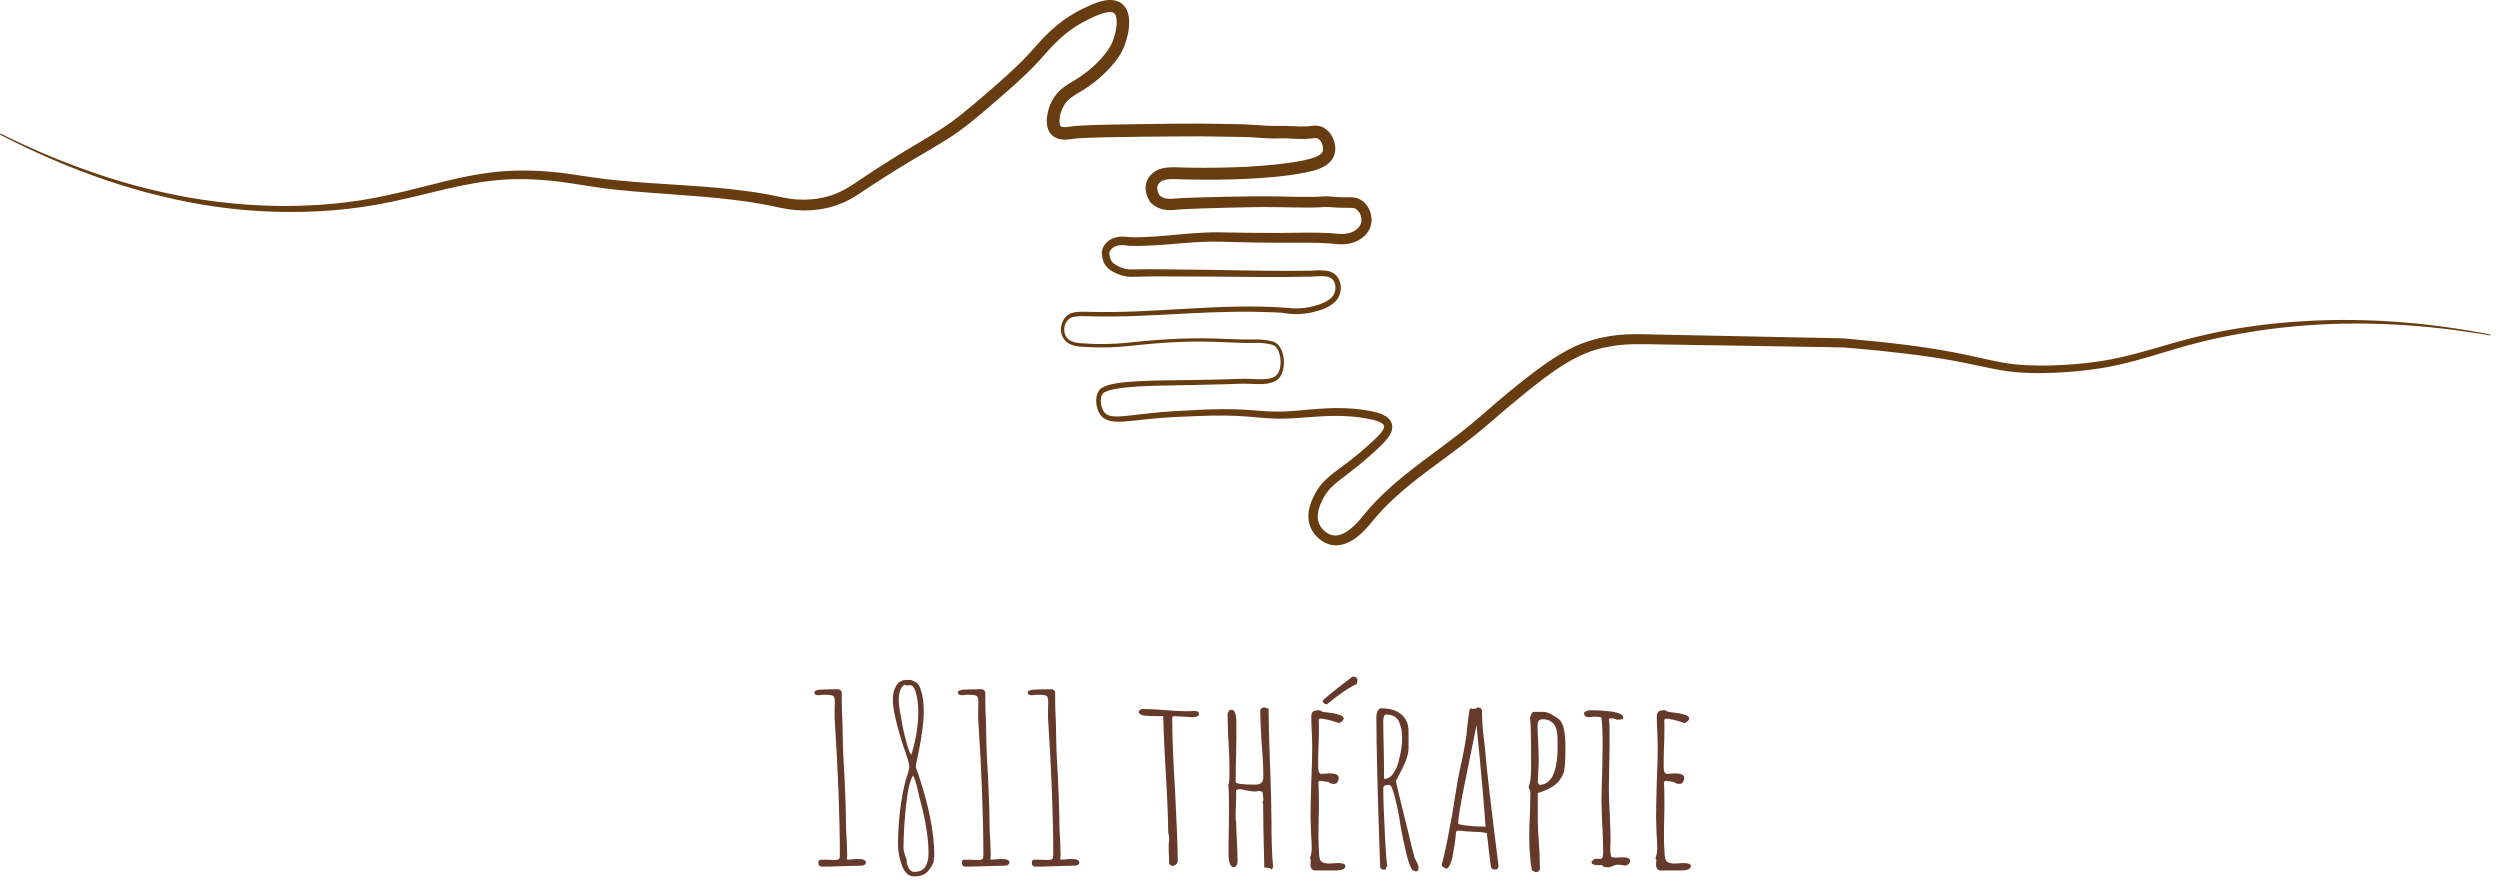 <?xml version="1.0" encoding="UTF-8" standalone="no"?>
<!DOCTYPE svg PUBLIC "-//W3C//DTD SVG 1.1//EN" "http://www.w3.org/Graphics/SVG/1.1/DTD/svg11.dtd">
<svg width="100%" height="100%" viewBox="0 0 249 88" version="1.1" xmlns="http://www.w3.org/2000/svg" xmlns:xlink="http://www.w3.org/1999/xlink" xml:space="preserve" xmlns:serif="http://www.serif.com/" style="fill-rule:evenodd;clip-rule:evenodd;stroke-linejoin:round;stroke-miterlimit:2;">
    <g transform="matrix(1,0,0,1,1.4,-0)">
        <g transform="matrix(1,0,0,1,79.066,86.39)">
            <g transform="matrix(23.75,0,0,23.75,0,0)">
                <path d="M0.06,-0.003C0.055,-0.003 0.051,-0.004 0.048,-0.007C0.045,-0.01 0.044,-0.015 0.044,-0.022C0.044,-0.024 0.045,-0.026 0.047,-0.029C0.048,-0.031 0.05,-0.032 0.052,-0.032L0.081,-0.032L0.109,-0.031C0.12,-0.031 0.127,-0.032 0.13,-0.035C0.133,-0.037 0.134,-0.042 0.134,-0.051C0.134,-0.206 0.127,-0.398 0.112,-0.627L0.112,-0.659L0.113,-0.691C0.113,-0.702 0.112,-0.709 0.11,-0.714C0.108,-0.718 0.104,-0.721 0.098,-0.722C0.092,-0.723 0.082,-0.724 0.067,-0.724C0.063,-0.724 0.059,-0.724 0.056,-0.723L0.044,-0.722C0.033,-0.722 0.027,-0.726 0.027,-0.733C0.027,-0.736 0.029,-0.739 0.033,-0.741C0.036,-0.743 0.041,-0.744 0.047,-0.745C0.056,-0.746 0.083,-0.747 0.126,-0.747C0.131,-0.747 0.135,-0.745 0.138,-0.742C0.141,-0.739 0.142,-0.735 0.142,-0.731L0.142,-0.7C0.142,-0.679 0.143,-0.648 0.145,-0.606L0.147,-0.511C0.147,-0.497 0.149,-0.45 0.154,-0.37C0.158,-0.283 0.16,-0.219 0.16,-0.176L0.16,-0.163L0.163,-0.108L0.165,-0.05L0.163,-0.035L0.167,-0.032L0.19,-0.034C0.197,-0.035 0.204,-0.035 0.212,-0.035C0.233,-0.035 0.243,-0.03 0.243,-0.021C0.243,-0.012 0.236,-0.007 0.221,-0.007L0.141,-0.005C0.114,-0.004 0.087,-0.003 0.06,-0.003Z" style="fill:rgb(101,58,43);fill-rule:nonzero;"/>
            </g>
            <g transform="matrix(23.75,0,0,23.75,6.959,0)">
                <path d="M0.153,0.038C0.141,0.038 0.13,0.034 0.121,0.025C0.112,0.016 0.105,0.003 0.1,-0.012C0.09,-0.041 0.085,-0.068 0.085,-0.091C0.085,-0.192 0.096,-0.285 0.118,-0.369L0.124,-0.386C0.129,-0.402 0.132,-0.415 0.132,-0.424C0.132,-0.428 0.131,-0.435 0.128,-0.445L0.117,-0.481L0.109,-0.503C0.078,-0.598 0.063,-0.665 0.063,-0.704C0.063,-0.725 0.067,-0.744 0.076,-0.759C0.085,-0.777 0.1,-0.786 0.122,-0.786L0.14,-0.786L0.149,-0.782C0.157,-0.779 0.163,-0.775 0.167,-0.771C0.171,-0.767 0.173,-0.764 0.174,-0.761C0.187,-0.733 0.193,-0.696 0.193,-0.65C0.193,-0.612 0.186,-0.559 0.173,-0.492L0.159,-0.424C0.159,-0.421 0.162,-0.412 0.167,-0.399C0.17,-0.392 0.171,-0.389 0.171,-0.388C0.215,-0.256 0.237,-0.144 0.237,-0.051C0.237,-0.046 0.237,-0.042 0.236,-0.039L0.234,-0.027L0.235,-0.022C0.224,0 0.213,0.016 0.201,0.025C0.189,0.034 0.173,0.038 0.153,0.038ZM0.141,-0.473C0.16,-0.535 0.17,-0.595 0.17,-0.652C0.17,-0.686 0.166,-0.715 0.158,-0.739C0.152,-0.756 0.144,-0.764 0.134,-0.764L0.129,-0.764C0.128,-0.763 0.126,-0.763 0.124,-0.763C0.119,-0.763 0.114,-0.764 0.111,-0.766C0.096,-0.754 0.088,-0.733 0.088,-0.702C0.088,-0.688 0.091,-0.663 0.098,-0.627C0.104,-0.59 0.111,-0.557 0.12,-0.526C0.128,-0.495 0.135,-0.477 0.141,-0.473ZM0.153,0.019C0.174,0.019 0.189,0.012 0.199,-0.002C0.208,-0.016 0.213,-0.035 0.213,-0.058C0.213,-0.123 0.2,-0.201 0.175,-0.292L0.168,-0.323C0.162,-0.352 0.155,-0.372 0.148,-0.385C0.136,-0.368 0.126,-0.327 0.119,-0.263C0.112,-0.198 0.108,-0.137 0.108,-0.082C0.108,-0.069 0.113,-0.052 0.122,-0.029L0.121,-0.026C0.122,-0.015 0.125,-0.004 0.131,0.005C0.137,0.014 0.144,0.019 0.153,0.019Z" style="fill:rgb(101,58,43);fill-rule:nonzero;"/>
            </g>
            <g transform="matrix(23.75,0,0,23.75,14.297,0)">
                <path d="M0.06,-0.003C0.055,-0.003 0.051,-0.004 0.048,-0.007C0.045,-0.01 0.044,-0.015 0.044,-0.022C0.044,-0.024 0.045,-0.026 0.047,-0.029C0.048,-0.031 0.05,-0.032 0.052,-0.032L0.081,-0.032L0.109,-0.031C0.12,-0.031 0.127,-0.032 0.13,-0.035C0.133,-0.037 0.134,-0.042 0.134,-0.051C0.134,-0.206 0.127,-0.398 0.112,-0.627L0.112,-0.659L0.113,-0.691C0.113,-0.702 0.112,-0.709 0.11,-0.714C0.108,-0.718 0.104,-0.721 0.098,-0.722C0.092,-0.723 0.082,-0.724 0.067,-0.724C0.063,-0.724 0.059,-0.724 0.056,-0.723L0.044,-0.722C0.033,-0.722 0.027,-0.726 0.027,-0.733C0.027,-0.736 0.029,-0.739 0.033,-0.741C0.036,-0.743 0.041,-0.744 0.047,-0.745C0.056,-0.746 0.083,-0.747 0.126,-0.747C0.131,-0.747 0.135,-0.745 0.138,-0.742C0.141,-0.739 0.142,-0.735 0.142,-0.731L0.142,-0.7C0.142,-0.679 0.143,-0.648 0.145,-0.606L0.147,-0.511C0.147,-0.497 0.149,-0.45 0.154,-0.37C0.158,-0.283 0.16,-0.219 0.16,-0.176L0.16,-0.163L0.163,-0.108L0.165,-0.05L0.163,-0.035L0.167,-0.032L0.19,-0.034C0.197,-0.035 0.204,-0.035 0.212,-0.035C0.233,-0.035 0.243,-0.03 0.243,-0.021C0.243,-0.012 0.236,-0.007 0.221,-0.007L0.141,-0.005C0.114,-0.004 0.087,-0.003 0.06,-0.003Z" style="fill:rgb(101,58,43);fill-rule:nonzero;"/>
            </g>
            <g transform="matrix(23.75,0,0,23.75,21.256,0)">
                <path d="M0.06,-0.003C0.055,-0.003 0.051,-0.004 0.048,-0.007C0.045,-0.01 0.044,-0.015 0.044,-0.022C0.044,-0.024 0.045,-0.026 0.047,-0.029C0.048,-0.031 0.05,-0.032 0.052,-0.032L0.081,-0.032L0.109,-0.031C0.12,-0.031 0.127,-0.032 0.13,-0.035C0.133,-0.037 0.134,-0.042 0.134,-0.051C0.134,-0.206 0.127,-0.398 0.112,-0.627L0.112,-0.659L0.113,-0.691C0.113,-0.702 0.112,-0.709 0.11,-0.714C0.108,-0.718 0.104,-0.721 0.098,-0.722C0.092,-0.723 0.082,-0.724 0.067,-0.724C0.063,-0.724 0.059,-0.724 0.056,-0.723L0.044,-0.722C0.033,-0.722 0.027,-0.726 0.027,-0.733C0.027,-0.736 0.029,-0.739 0.033,-0.741C0.036,-0.743 0.041,-0.744 0.047,-0.745C0.056,-0.746 0.083,-0.747 0.126,-0.747C0.131,-0.747 0.135,-0.745 0.138,-0.742C0.141,-0.739 0.142,-0.735 0.142,-0.731L0.142,-0.7C0.142,-0.679 0.143,-0.648 0.145,-0.606L0.147,-0.511C0.147,-0.497 0.149,-0.45 0.154,-0.37C0.158,-0.283 0.16,-0.219 0.16,-0.176L0.16,-0.163L0.163,-0.108L0.165,-0.05L0.163,-0.035L0.167,-0.032L0.19,-0.034C0.197,-0.035 0.204,-0.035 0.212,-0.035C0.233,-0.035 0.243,-0.03 0.243,-0.021C0.243,-0.012 0.236,-0.007 0.221,-0.007L0.141,-0.005C0.114,-0.004 0.087,-0.003 0.06,-0.003Z" style="fill:rgb(101,58,43);fill-rule:nonzero;"/>
            </g>
            <g transform="matrix(23.75,0,0,23.75,32.704,0)">
                <path d="M0.138,-0.014L0.137,-0.051C0.136,-0.062 0.136,-0.074 0.136,-0.087C0.136,-0.094 0.136,-0.099 0.137,-0.104L0.138,-0.122C0.138,-0.129 0.137,-0.137 0.134,-0.146C0.134,-0.191 0.131,-0.274 0.124,-0.395C0.117,-0.512 0.114,-0.592 0.113,-0.634C0.072,-0.634 0.044,-0.635 0.03,-0.637C0.017,-0.64 0.01,-0.646 0.01,-0.653C0.013,-0.66 0.02,-0.664 0.029,-0.664C0.049,-0.664 0.078,-0.663 0.116,-0.66C0.151,-0.657 0.18,-0.655 0.203,-0.655L0.224,-0.655L0.245,-0.656C0.257,-0.656 0.263,-0.652 0.263,-0.643C0.263,-0.639 0.261,-0.636 0.257,-0.634C0.252,-0.631 0.247,-0.63 0.241,-0.63C0.228,-0.63 0.214,-0.631 0.199,-0.632L0.156,-0.634C0.153,-0.634 0.152,-0.633 0.152,-0.631C0.151,-0.629 0.151,-0.623 0.151,-0.612C0.151,-0.547 0.155,-0.449 0.163,-0.318C0.17,-0.182 0.174,-0.084 0.174,-0.025C0.174,-0.02 0.171,-0.016 0.166,-0.012C0.16,-0.008 0.154,-0.006 0.149,-0.006L0.138,-0.014Z" style="fill:rgb(101,58,43);fill-rule:nonzero;"/>
            </g>
            <g transform="matrix(23.75,0,0,23.75,40.185,0)">
                <path d="M0.252,0.011C0.252,0.004 0.242,0.001 0.222,0.001C0.219,-0.122 0.217,-0.212 0.217,-0.267L0.214,-0.271L0.218,-0.28C0.218,-0.292 0.217,-0.304 0.214,-0.317L0.199,-0.321C0.193,-0.319 0.186,-0.318 0.179,-0.318C0.174,-0.318 0.163,-0.32 0.146,-0.323C0.135,-0.326 0.124,-0.328 0.115,-0.328L0.104,-0.324C0.104,-0.301 0.104,-0.28 0.103,-0.261C0.102,-0.242 0.102,-0.221 0.102,-0.198L0.104,-0.194C0.104,-0.175 0.105,-0.147 0.107,-0.11C0.109,-0.073 0.11,-0.046 0.11,-0.027C0.11,-0.02 0.109,-0.014 0.106,-0.009C0.103,-0.004 0.099,-0.001 0.094,-0.001C0.079,-0.001 0.072,-0.021 0.072,-0.061C0.072,-0.095 0.072,-0.126 0.073,-0.153L0.074,-0.244C0.074,-0.305 0.073,-0.337 0.071,-0.342C0.074,-0.349 0.076,-0.371 0.076,-0.408C0.076,-0.44 0.075,-0.479 0.072,-0.525L0.07,-0.564L0.068,-0.642C0.068,-0.647 0.07,-0.651 0.073,-0.655C0.076,-0.659 0.08,-0.661 0.085,-0.661C0.098,-0.661 0.105,-0.642 0.105,-0.603C0.105,-0.558 0.105,-0.517 0.104,-0.48C0.103,-0.443 0.102,-0.403 0.102,-0.359C0.102,-0.351 0.127,-0.347 0.178,-0.347L0.182,-0.347C0.195,-0.347 0.204,-0.349 0.21,-0.355C0.215,-0.36 0.218,-0.368 0.218,-0.38C0.218,-0.415 0.216,-0.461 0.211,-0.518C0.207,-0.579 0.205,-0.625 0.205,-0.656C0.205,-0.66 0.207,-0.664 0.21,-0.667C0.213,-0.67 0.217,-0.671 0.222,-0.671L0.231,-0.668C0.236,-0.667 0.239,-0.666 0.24,-0.665C0.24,-0.613 0.242,-0.535 0.246,-0.432C0.25,-0.328 0.252,-0.25 0.252,-0.198C0.252,-0.119 0.254,-0.053 0.259,-0L0.252,0.011ZM0.189,-0.361L0.191,-0.359L0.189,-0.359L0.189,-0.361Z" style="fill:rgb(101,58,43);fill-rule:nonzero;"/>
            </g>
            <g transform="matrix(23.75,0,0,23.75,48.379,0)">
                <path d="M0.091,0.013C0.079,0.013 0.072,0.006 0.071,-0.008L0.071,-0.021C0.072,-0.024 0.072,-0.028 0.072,-0.033L0.068,-0.037C0.073,-0.051 0.076,-0.065 0.076,-0.078C0.076,-0.093 0.075,-0.115 0.073,-0.144L0.071,-0.21C0.071,-0.243 0.072,-0.293 0.074,-0.36C0.077,-0.419 0.078,-0.47 0.078,-0.511L0.076,-0.571C0.075,-0.589 0.074,-0.609 0.074,-0.631C0.074,-0.641 0.076,-0.648 0.081,-0.653C0.086,-0.657 0.093,-0.659 0.103,-0.659C0.11,-0.659 0.115,-0.657 0.119,-0.653C0.12,-0.652 0.13,-0.651 0.148,-0.649C0.165,-0.647 0.179,-0.644 0.191,-0.64C0.204,-0.636 0.21,-0.631 0.21,-0.625C0.21,-0.618 0.204,-0.612 0.191,-0.605C0.153,-0.618 0.126,-0.624 0.11,-0.624L0.105,-0.618C0.106,-0.612 0.106,-0.598 0.106,-0.575C0.106,-0.546 0.105,-0.521 0.104,-0.498C0.103,-0.475 0.103,-0.449 0.103,-0.42C0.103,-0.401 0.108,-0.392 0.117,-0.392L0.133,-0.393C0.138,-0.394 0.144,-0.394 0.15,-0.394C0.176,-0.394 0.189,-0.388 0.189,-0.376C0.189,-0.369 0.187,-0.363 0.184,-0.358C0.181,-0.353 0.176,-0.35 0.169,-0.35C0.159,-0.35 0.151,-0.353 0.146,-0.358L0.114,-0.363L0.109,-0.363L0.104,-0.358L0.104,-0.355C0.105,-0.344 0.106,-0.317 0.106,-0.276C0.106,-0.25 0.106,-0.226 0.105,-0.205L0.104,-0.134C0.104,-0.108 0.105,-0.081 0.107,-0.054C0.108,-0.039 0.111,-0.028 0.117,-0.024C0.123,-0.019 0.134,-0.016 0.15,-0.016L0.168,-0.017C0.174,-0.018 0.181,-0.018 0.188,-0.018C0.207,-0.018 0.217,-0.014 0.217,-0.005C0.217,0.007 0.202,0.013 0.173,0.013L0.091,0.013ZM0.14,-0.684C0.135,-0.684 0.131,-0.685 0.128,-0.688C0.124,-0.691 0.122,-0.694 0.122,-0.698C0.122,-0.7 0.131,-0.709 0.15,-0.724L0.182,-0.75L0.209,-0.771C0.232,-0.788 0.244,-0.798 0.246,-0.8C0.261,-0.8 0.268,-0.795 0.268,-0.785L0.265,-0.769C0.23,-0.753 0.189,-0.725 0.14,-0.684Z" style="fill:rgb(101,58,43);fill-rule:nonzero;"/>
            </g>
            <g transform="matrix(23.75,0,0,23.75,54.886,0)">
                <path d="M0.225,0.012C0.217,0.003 0.208,-0.02 0.199,-0.057C0.19,-0.094 0.181,-0.136 0.173,-0.183C0.168,-0.221 0.16,-0.259 0.15,-0.296C0.142,-0.329 0.134,-0.346 0.127,-0.346L0.124,-0.346C0.109,-0.346 0.102,-0.341 0.102,-0.332C0.102,-0.284 0.105,-0.211 0.11,-0.113C0.113,-0.053 0.116,-0.018 0.119,-0.008L0.111,0.009L0.097,0.009L0.089,0.001C0.078,-0.307 0.073,-0.517 0.073,-0.629C0.073,-0.636 0.074,-0.642 0.075,-0.647C0.076,-0.652 0.078,-0.656 0.081,-0.66C0.084,-0.665 0.088,-0.667 0.095,-0.667C0.129,-0.667 0.156,-0.659 0.177,-0.642C0.198,-0.625 0.208,-0.601 0.208,-0.57L0.208,-0.497C0.208,-0.484 0.204,-0.467 0.196,-0.446C0.187,-0.425 0.178,-0.405 0.168,-0.387L0.155,-0.362C0.162,-0.328 0.177,-0.267 0.199,-0.179C0.22,-0.09 0.232,-0.043 0.234,-0.038C0.235,-0.037 0.236,-0.036 0.237,-0.033C0.238,-0.03 0.24,-0.026 0.243,-0.021C0.248,-0.012 0.25,-0.004 0.25,0.003C0.25,0.012 0.246,0.017 0.239,0.017L0.225,0.012ZM0.107,-0.371C0.12,-0.371 0.131,-0.377 0.141,-0.39C0.151,-0.403 0.159,-0.419 0.165,-0.439C0.176,-0.48 0.181,-0.512 0.181,-0.536C0.181,-0.551 0.18,-0.564 0.179,-0.574C0.177,-0.584 0.174,-0.595 0.17,-0.606C0.162,-0.629 0.143,-0.641 0.113,-0.641C0.11,-0.641 0.107,-0.638 0.105,-0.633C0.103,-0.627 0.102,-0.621 0.102,-0.615C0.102,-0.57 0.103,-0.53 0.104,-0.494C0.105,-0.458 0.105,-0.418 0.105,-0.373L0.107,-0.371Z" style="fill:rgb(101,58,43);fill-rule:nonzero;"/>
            </g>
            <g transform="matrix(23.75,0,0,23.75,62.201,0)">
                <path d="M0.269,0.009C0.259,0.009 0.253,0.008 0.25,0.006C0.247,0.003 0.245,-0.003 0.244,-0.013C0.238,-0.062 0.234,-0.092 0.233,-0.104L0.228,-0.144C0.213,-0.147 0.197,-0.149 0.178,-0.149L0.142,-0.151C0.126,-0.153 0.114,-0.154 0.107,-0.154C0.103,-0.154 0.101,-0.152 0.1,-0.149C0.1,-0.147 0.1,-0.146 0.099,-0.146L0.097,-0.126C0.096,-0.114 0.093,-0.09 0.086,-0.054C0.083,-0.036 0.079,-0.022 0.074,-0.012C0.069,-0.001 0.064,0.005 0.059,0.005C0.055,0.005 0.051,0.003 0.046,-0.001C0.041,-0.004 0.039,-0.008 0.039,-0.012L0.041,-0.018C0.053,-0.065 0.063,-0.112 0.071,-0.159L0.083,-0.221L0.095,-0.297C0.095,-0.297 0.099,-0.319 0.106,-0.363C0.109,-0.381 0.115,-0.41 0.124,-0.45C0.133,-0.495 0.139,-0.526 0.141,-0.543C0.142,-0.545 0.143,-0.557 0.145,-0.58C0.148,-0.605 0.15,-0.624 0.152,-0.636C0.154,-0.653 0.156,-0.663 0.158,-0.666L0.165,-0.666C0.167,-0.665 0.169,-0.665 0.172,-0.665C0.18,-0.665 0.186,-0.667 0.19,-0.671C0.195,-0.671 0.199,-0.67 0.203,-0.667C0.206,-0.664 0.208,-0.66 0.208,-0.656C0.208,-0.624 0.21,-0.587 0.215,-0.546C0.218,-0.525 0.22,-0.507 0.221,-0.493C0.228,-0.407 0.247,-0.246 0.277,-0.009L0.277,-0.006C0.277,0.001 0.274,0.006 0.269,0.009ZM0.223,-0.171C0.216,-0.267 0.204,-0.409 0.185,-0.596L0.131,-0.329C0.116,-0.252 0.108,-0.204 0.108,-0.184C0.108,-0.181 0.121,-0.178 0.146,-0.175C0.171,-0.172 0.194,-0.171 0.213,-0.171L0.223,-0.171Z" style="fill:rgb(101,58,43);fill-rule:nonzero;"/>
            </g>
            <g transform="matrix(23.75,0,0,23.75,70.062,0)">
                <path d="M0.086,0.012C0.079,-0.03 0.075,-0.078 0.075,-0.132C0.075,-0.153 0.076,-0.184 0.078,-0.225L0.08,-0.318C0.075,-0.327 0.073,-0.335 0.073,-0.341C0.08,-0.352 0.083,-0.382 0.083,-0.433C0.083,-0.554 0.081,-0.619 0.078,-0.627C0.084,-0.644 0.089,-0.652 0.092,-0.652L0.136,-0.652C0.143,-0.652 0.154,-0.649 0.168,-0.642C0.181,-0.634 0.193,-0.627 0.202,-0.619C0.219,-0.604 0.227,-0.564 0.227,-0.501C0.227,-0.467 0.226,-0.441 0.224,-0.423C0.223,-0.41 0.221,-0.4 0.218,-0.393C0.215,-0.386 0.21,-0.377 0.204,-0.368C0.194,-0.353 0.177,-0.339 0.153,-0.328C0.143,-0.323 0.129,-0.317 0.111,-0.312L0.111,-0.193C0.111,-0.176 0.113,-0.144 0.116,-0.095L0.118,-0.063L0.12,0.002C0.12,0.014 0.114,0.02 0.101,0.02L0.086,0.012ZM0.118,-0.346C0.137,-0.346 0.154,-0.355 0.167,-0.373C0.172,-0.38 0.176,-0.389 0.18,-0.4C0.184,-0.411 0.187,-0.422 0.188,-0.433C0.192,-0.452 0.194,-0.475 0.194,-0.5L0.194,-0.527C0.194,-0.536 0.194,-0.545 0.193,-0.554C0.192,-0.563 0.191,-0.571 0.189,-0.579C0.186,-0.588 0.183,-0.595 0.179,-0.601C0.174,-0.606 0.168,-0.611 0.161,-0.615C0.153,-0.619 0.143,-0.621 0.132,-0.621C0.124,-0.621 0.118,-0.619 0.115,-0.615C0.112,-0.611 0.11,-0.604 0.11,-0.594C0.11,-0.578 0.111,-0.554 0.113,-0.522L0.115,-0.45C0.115,-0.433 0.114,-0.417 0.113,-0.403L0.111,-0.356L0.118,-0.346Z" style="fill:rgb(101,58,43);fill-rule:nonzero;"/>
            </g>
            <g transform="matrix(23.75,0,0,23.75,76.736,0)">
                <path d="M0.126,-0C0.111,-0 0.102,-0.003 0.099,-0.01C0.096,-0.01 0.093,-0.01 0.091,-0.009L0.083,-0.009C0.068,-0.009 0.059,-0.012 0.055,-0.019C0.055,-0.024 0.058,-0.028 0.063,-0.031L0.068,-0.036L0.097,-0.036L0.101,-0.04L0.103,-0.049L0.104,-0.061C0.104,-0.102 0.103,-0.138 0.101,-0.17L0.099,-0.207L0.097,-0.28C0.097,-0.306 0.098,-0.345 0.1,-0.397L0.102,-0.513C0.102,-0.564 0.1,-0.602 0.097,-0.629C0.091,-0.631 0.081,-0.632 0.067,-0.632L0.056,-0.631C0.052,-0.63 0.048,-0.63 0.043,-0.63C0.03,-0.63 0.024,-0.636 0.024,-0.647C0.024,-0.65 0.027,-0.652 0.033,-0.655C0.039,-0.658 0.044,-0.659 0.048,-0.659C0.073,-0.659 0.099,-0.658 0.124,-0.655C0.139,-0.654 0.155,-0.651 0.17,-0.646C0.182,-0.642 0.188,-0.636 0.188,-0.629C0.188,-0.628 0.187,-0.625 0.185,-0.621L0.162,-0.619C0.157,-0.623 0.148,-0.625 0.133,-0.625L0.128,-0.622C0.13,-0.616 0.131,-0.598 0.131,-0.569C0.131,-0.525 0.131,-0.485 0.13,-0.45L0.128,-0.331C0.128,-0.301 0.129,-0.265 0.132,-0.222C0.134,-0.173 0.135,-0.137 0.135,-0.112L0.135,-0.099C0.134,-0.094 0.134,-0.088 0.134,-0.081C0.134,-0.066 0.135,-0.056 0.137,-0.053L0.136,-0.051C0.136,-0.044 0.143,-0.041 0.158,-0.041C0.164,-0.041 0.169,-0.041 0.173,-0.042L0.188,-0.042C0.207,-0.042 0.217,-0.037 0.217,-0.028C0.217,-0.022 0.215,-0.017 0.211,-0.014C0.207,-0.01 0.202,-0.008 0.195,-0.008C0.189,-0.008 0.184,-0.009 0.179,-0.01C0.174,-0.011 0.168,-0.011 0.162,-0.011C0.158,-0.011 0.152,-0.009 0.144,-0.006C0.136,-0.002 0.13,-0 0.126,-0Z" style="fill:rgb(101,58,43);fill-rule:nonzero;"/>
            </g>
            <g transform="matrix(23.75,0,0,23.75,82.793,0)">
                <path d="M0.091,0.013C0.079,0.013 0.072,0.006 0.071,-0.008L0.071,-0.021C0.072,-0.024 0.072,-0.028 0.072,-0.033L0.068,-0.037C0.073,-0.051 0.076,-0.065 0.076,-0.078C0.076,-0.093 0.075,-0.115 0.073,-0.144L0.071,-0.21C0.071,-0.243 0.072,-0.293 0.074,-0.36C0.077,-0.419 0.078,-0.47 0.078,-0.511L0.076,-0.571C0.075,-0.589 0.074,-0.609 0.074,-0.631C0.074,-0.641 0.076,-0.648 0.081,-0.653C0.086,-0.657 0.093,-0.659 0.103,-0.659C0.11,-0.659 0.115,-0.657 0.119,-0.653C0.12,-0.652 0.13,-0.651 0.148,-0.649C0.165,-0.647 0.179,-0.644 0.191,-0.64C0.204,-0.636 0.21,-0.631 0.21,-0.625C0.21,-0.618 0.204,-0.612 0.191,-0.605C0.153,-0.618 0.126,-0.624 0.11,-0.624L0.105,-0.618C0.106,-0.612 0.106,-0.598 0.106,-0.575C0.106,-0.546 0.105,-0.521 0.104,-0.498C0.103,-0.475 0.103,-0.449 0.103,-0.42C0.103,-0.401 0.108,-0.392 0.117,-0.392L0.133,-0.393C0.138,-0.394 0.144,-0.394 0.15,-0.394C0.176,-0.394 0.189,-0.388 0.189,-0.376C0.189,-0.369 0.187,-0.363 0.184,-0.358C0.181,-0.353 0.176,-0.35 0.169,-0.35C0.159,-0.35 0.151,-0.353 0.146,-0.358L0.114,-0.363L0.109,-0.363L0.104,-0.358L0.104,-0.355C0.105,-0.344 0.106,-0.317 0.106,-0.276C0.106,-0.25 0.106,-0.226 0.105,-0.205L0.104,-0.134C0.104,-0.108 0.105,-0.081 0.107,-0.054C0.108,-0.039 0.111,-0.028 0.117,-0.024C0.123,-0.019 0.134,-0.016 0.15,-0.016L0.168,-0.017C0.174,-0.018 0.181,-0.018 0.188,-0.018C0.207,-0.018 0.217,-0.014 0.217,-0.005C0.217,0.007 0.202,0.013 0.173,0.013L0.091,0.013Z" style="fill:rgb(101,58,43);fill-rule:nonzero;"/>
            </g>
        </g>
        <path d="M246.69,33.42C240.22,32.3 233.62,31.9 227.09,32.51C225.46,32.66 223.83,32.87 222.22,33.15C220.6,33.42 219.01,33.75 217.42,34.16C214.26,34.96 211.16,36.16 207.86,36.67C206.22,36.94 204.56,37.08 202.91,37.14C201.26,37.2 199.57,37.16 197.92,36.88C196.27,36.59 194.69,36.19 193.08,35.91C191.47,35.62 189.86,35.39 188.23,35.2C186.61,35 184.97,34.84 183.34,34.7L182.73,34.65L182.42,34.62C182.33,34.62 182.24,34.62 182.14,34.61L180.91,34.58L178.44,34.54L163.65,34.3C161.99,34.27 160.4,34.22 158.84,34.53C155.69,35.03 153.08,37.1 150.54,39.12C149.28,40.15 148.03,41.21 146.79,42.28C145.53,43.37 144.21,44.37 142.88,45.35C140.24,47.3 137.57,49.2 135.51,51.66C135,52.27 134.44,52.97 133.73,53.51C133.37,53.78 132.97,54.03 132.5,54.18C132.04,54.34 131.48,54.37 130.99,54.22C130.5,54.07 130.08,53.79 129.74,53.44C129.4,53.09 129.14,52.66 129.01,52.17C128.75,51.18 129.06,50.22 129.44,49.45C129.63,49.07 129.86,48.66 130.14,48.32C130.42,47.97 130.75,47.66 131.08,47.38C131.75,46.84 132.41,46.38 133.05,45.88C133.69,45.38 134.31,44.87 134.91,44.32C135.21,44.05 135.52,43.77 135.79,43.5C136.06,43.23 136.32,42.92 136.42,42.67C136.47,42.54 136.47,42.46 136.44,42.39C136.42,42.31 136.33,42.22 136.2,42.14C135.94,41.97 135.57,41.86 135.19,41.78C134.41,41.61 133.62,41.5 132.82,41.46C131.21,41.35 129.6,41.5 127.95,41.63C127.12,41.69 126.28,41.72 125.45,41.69C124.61,41.66 123.78,41.56 122.97,41.5C121.35,41.36 119.72,41.37 118.09,41.43C116.45,41.51 114.81,41.54 113.19,41.72C112.37,41.8 111.56,41.9 110.73,41.97C110.31,42 109.89,42.03 109.44,41.97C109.22,41.94 108.98,41.89 108.76,41.78C108.54,41.67 108.34,41.52 108.19,41.31C107.91,40.9 107.8,40.46 107.78,40C107.78,39.77 107.79,39.54 107.87,39.3C107.94,39.07 108.07,38.83 108.29,38.66C108.74,38.39 109.13,38.31 109.56,38.22C109.77,38.18 109.98,38.14 110.18,38.12C110.39,38.09 110.6,38.07 110.8,38.05C112.46,37.91 114.1,37.89 115.75,37.87C117.39,37.85 119.04,37.83 120.68,37.78L121.91,37.74C122.32,37.72 122.75,37.73 123.16,37.74C123.57,37.76 123.98,37.78 124.38,37.77C124.77,37.75 125.17,37.71 125.48,37.55C125.64,37.47 125.76,37.35 125.86,37.22C125.96,37.08 126.02,36.9 126.07,36.72C126.16,36.35 126.17,35.96 126.11,35.58C126.05,35.2 125.92,34.83 125.69,34.57C125.48,34.33 125.08,34.27 124.68,34.21C124.48,34.18 124.28,34.17 124.08,34.15L123.48,34.15C123.06,34.17 122.65,34.16 122.24,34.15L119.77,34.05C118.13,33.99 116.5,34.02 114.86,34.12C114.04,34.17 113.23,34.24 112.41,34.32C111.59,34.4 110.78,34.5 109.95,34.55C109.12,34.61 108.29,34.62 107.47,34.59C107.05,34.58 106.65,34.56 106.23,34.53C105.81,34.49 105.36,34.42 104.97,34.16C104.56,33.9 104.33,33.44 104.28,32.99C104.23,32.53 104.36,32.06 104.64,31.69C104.78,31.51 104.96,31.35 105.18,31.24C105.42,31.13 105.63,31.11 105.84,31.08C106.27,31.03 106.7,31.05 107.1,31.06C113.66,31.24 120.19,30.16 126.83,30.66C127.62,30.76 128.41,30.73 129.18,30.55C129.95,30.38 130.74,30.12 131.24,29.61C131.72,29.15 131.74,28.22 131.29,27.8C131.18,27.7 131.04,27.62 130.89,27.58C130.72,27.54 130.53,27.52 130.34,27.51C130.14,27.5 129.98,27.51 129.76,27.52C129.55,27.53 129.34,27.55 129.14,27.55C125.83,27.64 122.55,27.57 119.26,27.55L114.33,27.53C113.51,27.53 112.69,27.53 111.87,27.56C111.66,27.56 111.48,27.57 111.24,27.57C111.01,27.57 110.78,27.54 110.55,27.49C110.32,27.44 110.1,27.37 109.89,27.28C109.79,27.24 109.66,27.17 109.6,27.14C109.51,27.09 109.39,27.04 109.29,26.97C108.87,26.72 108.51,26.25 108.41,25.74C108.39,25.68 108.39,25.62 108.38,25.55C108.38,25.54 108.37,25.45 108.38,25.5L108.36,25.42C108.33,25.28 108.34,25.12 108.36,24.98C108.41,24.69 108.56,24.44 108.73,24.25C108.89,24.06 109.11,23.89 109.35,23.78C109.59,23.67 109.84,23.61 110.08,23.58C110.32,23.56 110.55,23.56 110.78,23.58L111.09,23.62L111.21,23.62L111.36,23.63C112.97,23.65 114.59,23.49 116.23,23.33C117.05,23.26 117.88,23.19 118.71,23.16C119.54,23.12 120.39,23.14 121.2,23.16C122.84,23.19 124.48,23.21 126.12,23.2C127.75,23.2 129.41,23.12 131.08,23.22C131.56,23.24 131.9,23.31 132.27,23.3C132.64,23.3 132.98,23.23 133.28,23.11C133.58,22.98 133.85,22.77 134.01,22.53C134.17,22.29 134.24,22.01 134.19,21.72C134.15,21.43 134.01,21.13 133.81,20.94C133.59,20.74 133.46,20.69 133.06,20.7C132.65,20.7 132.21,20.7 131.79,20.68C131.37,20.66 130.94,20.61 130.6,20.62L130,20.65L129.37,20.67L128.12,20.67L125.66,20.63C124.03,20.61 122.39,20.65 120.75,20.69L118.29,20.76L117.06,20.81L116.45,20.84L115.81,20.88L115.87,20.88C115.47,20.92 115.03,20.96 114.54,20.88C114.06,20.8 113.57,20.54 113.23,20.2L113.17,20.14L113.13,20.08C112.99,19.85 112.87,19.59 112.78,19.29C112.7,19 112.66,18.65 112.74,18.3C112.82,17.95 113.01,17.64 113.23,17.41C113.34,17.3 113.46,17.2 113.58,17.11C113.73,17 113.89,16.93 114.04,16.87C114.63,16.66 115.16,16.65 115.68,16.66L117.1,16.7C119,16.73 120.9,16.7 122.8,16.61C124.69,16.5 126.59,16.34 128.41,15.98C128.86,15.89 129.3,15.77 129.67,15.62C130.05,15.46 130.3,15.25 130.35,15.05C130.42,14.83 130.36,14.44 130.2,14.16C130.12,14.02 130.02,13.9 129.92,13.84C129.82,13.77 129.74,13.75 129.6,13.75C129.49,13.75 129.18,13.81 128.92,13.82C128.66,13.84 128.4,13.85 128.15,13.84C127.65,13.84 127.16,13.8 126.7,13.78C126.47,13.78 126.24,13.77 126.02,13.78C125.79,13.78 125.53,13.8 125.28,13.79C124.76,13.79 124.28,13.74 123.81,13.71C123.34,13.68 122.86,13.65 122.4,13.64L118.11,13.58C116.2,13.57 114.28,13.61 112.37,13.62C110.46,13.65 108.54,13.66 106.65,13.74C106.18,13.76 105.71,13.79 105.29,13.85C105.04,13.89 104.74,13.93 104.42,13.9C104.1,13.87 103.71,13.77 103.39,13.47C103.07,13.18 102.94,12.8 102.89,12.48C102.84,12.16 102.85,11.86 102.89,11.58C102.97,11.02 103.13,10.51 103.4,10.02C103.65,9.52 104.06,9.05 104.49,8.73C104.93,8.4 105.35,8.17 105.75,7.92C106.54,7.44 107.24,6.89 107.89,6.24C108.52,5.6 109.12,4.88 109.41,4.14C109.57,3.74 109.69,3.31 109.76,2.89C109.83,2.47 109.85,2.04 109.78,1.71C109.74,1.55 109.68,1.42 109.61,1.35C109.55,1.28 109.47,1.24 109.34,1.21C109.07,1.16 108.64,1.25 108.25,1.39C107.84,1.53 107.42,1.73 107,1.93C106.59,2.13 106.2,2.35 105.81,2.59C105.05,3.08 104.34,3.66 103.69,4.31C103.04,4.95 102.44,5.7 101.76,6.41C100.41,7.83 98.94,9.08 97.49,10.33C96.06,11.57 94.55,12.86 92.9,13.89C91.25,14.93 89.59,15.83 87.97,16.85C87.16,17.35 86.36,17.86 85.56,18.38L84.37,19.17C83.98,19.43 83.54,19.72 83.09,19.94C81.27,20.88 79.16,21.14 77.18,20.85C76.16,20.69 75.29,20.45 74.35,20.3C73.42,20.13 72.48,20 71.54,19.89C69.66,19.66 67.75,19.52 65.85,19.38C63.94,19.24 62.03,19.11 60.11,18.91C58.2,18.73 56.27,18.36 54.42,18.1C52.54,17.88 50.66,17.77 48.78,17.89C46.9,18.02 45.04,18.36 43.18,18.79C41.32,19.22 39.47,19.71 37.58,20.1C35.7,20.5 33.78,20.78 31.86,20.94C28.02,21.25 24.15,21.15 20.34,20.62C18.44,20.37 16.55,19.99 14.68,19.54C12.81,19.1 10.97,18.55 9.15,17.94C5.52,16.7 2,15.17 -1.4,13.41L-1.35,13.3C2.07,15.01 5.61,16.47 9.24,17.64C11.06,18.22 12.9,18.74 14.76,19.14C16.62,19.56 18.5,19.89 20.39,20.11C22.28,20.34 24.18,20.47 26.08,20.51C26.56,20.52 27.03,20.52 27.51,20.51C27.99,20.51 28.46,20.49 28.94,20.47L30.37,20.41L31.79,20.29C33.68,20.11 35.56,19.82 37.41,19.4C39.27,19 41.11,18.49 42.98,18.04C44.85,17.58 46.76,17.21 48.7,17.06C50.64,16.91 52.59,17 54.51,17.21C56.45,17.47 58.29,17.81 60.19,17.97C62.08,18.16 63.99,18.28 65.9,18.4C67.81,18.52 69.73,18.65 71.64,18.87C72.6,18.98 73.56,19.1 74.51,19.27C75.46,19.41 76.44,19.67 77.31,19.8C79.11,20.04 80.97,19.8 82.57,18.96C82.97,18.75 83.34,18.52 83.74,18.25L84.94,17.45C85.74,16.92 86.55,16.4 87.36,15.89C88.98,14.86 90.67,13.92 92.25,12.91C93.83,11.9 95.24,10.69 96.7,9.43C98.14,8.18 99.59,6.95 100.87,5.59C101.51,4.92 102.11,4.17 102.82,3.47C103.52,2.77 104.3,2.13 105.15,1.59C105.58,1.32 106.01,1.07 106.46,0.86C106.9,0.65 107.35,0.44 107.84,0.26C108.34,0.1 108.87,-0.07 109.56,0.03C109.9,0.08 110.28,0.26 110.53,0.55C110.79,0.83 110.92,1.16 110.99,1.46C111.12,2.06 111.07,2.61 110.99,3.12C110.9,3.64 110.76,4.13 110.57,4.62C110.15,5.65 109.47,6.43 108.78,7.14C108.08,7.85 107.26,8.49 106.42,9C106,9.26 105.59,9.49 105.26,9.74C104.93,9.99 104.7,10.26 104.51,10.62C104.32,10.97 104.19,11.38 104.14,11.77C104.08,12.15 104.17,12.52 104.25,12.57C104.31,12.65 104.67,12.71 105.09,12.62C105.62,12.54 106.1,12.52 106.59,12.49C108.53,12.41 110.44,12.39 112.35,12.36C114.27,12.34 116.18,12.3 118.09,12.31L120.97,12.35L122.41,12.38C122.91,12.4 123.39,12.43 123.87,12.46C124.36,12.49 124.83,12.54 125.27,12.54L126.73,12.54C127.22,12.56 127.7,12.59 128.15,12.6C128.38,12.6 128.6,12.6 128.81,12.58C129.03,12.58 129.19,12.52 129.56,12.51C129.9,12.5 130.31,12.6 130.6,12.82C130.9,13.03 131.11,13.28 131.26,13.56C131.55,14.11 131.71,14.73 131.5,15.43C131.39,15.78 131.15,16.08 130.9,16.29C130.65,16.5 130.39,16.64 130.13,16.75C129.62,16.97 129.12,17.08 128.64,17.18C126.7,17.56 124.77,17.71 122.85,17.81C120.92,17.9 118.99,17.92 117.07,17.88L115.63,17.84C115.2,17.82 114.75,17.86 114.44,17.97C114.37,18 114.3,18.03 114.26,18.06C114.19,18.11 114.12,18.17 114.07,18.23C113.96,18.34 113.9,18.46 113.87,18.57C113.81,18.8 113.91,19.16 114.12,19.51L114.02,19.39C114.23,19.6 114.45,19.72 114.73,19.77C115.01,19.82 115.35,19.81 115.72,19.77L115.78,19.77C115.69,19.77 115.81,19.77 115.81,19.77L115.89,19.77L116.05,19.75L116.36,19.73L116.98,19.7L118.22,19.66L120.69,19.6C122.33,19.57 123.99,19.53 125.64,19.56L128.11,19.61L129.32,19.61L129.92,19.59L130.22,19.57L130.37,19.57L130.55,19.55C131.03,19.55 131.42,19.61 131.82,19.63C132.22,19.65 132.6,19.66 133.02,19.65C133.23,19.65 133.51,19.65 133.8,19.75C134.09,19.85 134.33,20.01 134.52,20.2C134.9,20.59 135.12,21.08 135.19,21.6C135.26,22.12 135.13,22.69 134.82,23.13C134.51,23.57 134.09,23.86 133.65,24.06C133.18,24.26 132.71,24.32 132.25,24.33C131.8,24.35 131.33,24.26 130.98,24.24C129.37,24.13 127.74,24.19 126.08,24.18C124.43,24.18 122.79,24.14 121.14,24.1C120.31,24.08 119.51,24.05 118.7,24.08C117.89,24.11 117.08,24.16 116.26,24.23C114.63,24.37 112.97,24.52 111.29,24.49L111.13,24.49C111.05,24.49 111,24.47 110.94,24.47L110.64,24.43C110.45,24.41 110.27,24.41 110.1,24.43C109.76,24.46 109.5,24.58 109.29,24.81C109.19,24.92 109.12,25.04 109.1,25.16C109.09,25.22 109.09,25.27 109.1,25.33L109.1,25.4L109.13,25.5C109.13,25.54 109.13,25.58 109.15,25.62C109.21,25.92 109.38,26.16 109.66,26.34C109.73,26.38 109.8,26.42 109.89,26.47C110.01,26.53 110.06,26.56 110.15,26.6C110.31,26.67 110.48,26.73 110.66,26.77C111.02,26.86 111.36,26.84 111.79,26.83C112.62,26.81 113.44,26.81 114.27,26.82L119.2,26.88C122.48,26.92 125.78,27.02 129.05,26.96C129.25,26.96 129.46,26.95 129.66,26.93C129.85,26.92 130.11,26.91 130.31,26.93C130.53,26.94 130.74,26.96 130.98,27.02C131.23,27.08 131.46,27.22 131.64,27.39C132.01,27.75 132.16,28.27 132.14,28.74C132.13,29.2 131.94,29.71 131.59,30.04C131.26,30.38 130.86,30.59 130.46,30.76C130.06,30.92 129.64,31.03 129.23,31.12C128.4,31.31 127.53,31.34 126.69,31.22L126.38,31.17C126.27,31.15 126.22,31.14 126.1,31.14L125.49,31.11C125.08,31.09 124.67,31.08 124.26,31.07C123.44,31.05 122.62,31.04 121.8,31.05C120.16,31.07 118.52,31.13 116.88,31.22C113.6,31.39 110.31,31.6 107.01,31.5C106.59,31.49 106.2,31.47 105.81,31.52C105.62,31.54 105.42,31.57 105.28,31.64C105.13,31.72 104.99,31.83 104.88,31.97C104.66,32.25 104.56,32.63 104.6,32.98C104.64,33.33 104.81,33.68 105.11,33.87C105.4,34.07 105.8,34.14 106.19,34.18C106.59,34.21 107,34.23 107.41,34.25C108.23,34.28 109.04,34.27 109.86,34.22C110.67,34.17 111.49,34.07 112.31,33.99C113.13,33.91 113.95,33.85 114.77,33.8C116.41,33.7 118.07,33.66 119.71,33.72L122.17,33.81C122.58,33.81 122.99,33.82 123.39,33.81L123.7,33.81C123.82,33.8 123.92,33.81 124.03,33.81C124.24,33.82 124.45,33.84 124.66,33.87C124.87,33.9 125.08,33.93 125.29,33.99C125.5,34.04 125.75,34.17 125.91,34.35C126.23,34.71 126.37,35.14 126.44,35.57C126.51,36 126.49,36.44 126.39,36.87C126.33,37.08 126.25,37.3 126.12,37.5C125.98,37.7 125.8,37.87 125.59,37.97C125.17,38.19 124.72,38.23 124.3,38.25C123.88,38.26 123.46,38.25 123.05,38.23C122.64,38.21 122.25,38.21 121.83,38.23L120.6,38.27C118.96,38.32 117.31,38.35 115.67,38.38C114.03,38.41 112.38,38.42 110.77,38.59C110.57,38.61 110.37,38.63 110.17,38.66C109.97,38.69 109.77,38.72 109.58,38.76C109.38,38.79 109.2,38.85 109.01,38.91C108.92,38.94 108.84,38.98 108.75,39.01C108.71,39.03 108.66,39.04 108.62,39.06C108.59,39.08 108.56,39.1 108.53,39.12C108.31,39.29 108.22,39.66 108.24,40.02C108.26,40.38 108.37,40.76 108.56,41.03C108.95,41.57 109.82,41.5 110.61,41.44C111.42,41.37 112.23,41.25 113.05,41.17C114.69,40.97 116.34,40.92 117.99,40.82C119.64,40.74 121.3,40.71 122.96,40.83C123.79,40.89 124.6,40.97 125.4,40.99C126.2,41.01 127.01,40.97 127.82,40.9C129.44,40.75 131.11,40.58 132.8,40.67C133.64,40.71 134.48,40.81 135.31,40.98C135.73,41.08 136.17,41.18 136.61,41.45C136.82,41.59 137.06,41.78 137.18,42.09C137.25,42.24 137.27,42.41 137.27,42.57C137.27,42.73 137.23,42.88 137.18,43C136.98,43.51 136.66,43.83 136.37,44.15C136.07,44.46 135.77,44.74 135.46,45.02C134.85,45.58 134.21,46.13 133.56,46.64C132.91,47.16 132.23,47.64 131.63,48.14C131.03,48.65 130.58,49.19 130.26,49.91C129.93,50.59 129.74,51.32 129.91,51.94C130.06,52.55 130.62,53.11 131.21,53.28C131.79,53.46 132.46,53.19 133.04,52.73C133.33,52.5 133.61,52.24 133.87,51.95C134.14,51.67 134.37,51.35 134.65,51.03C136.82,48.43 139.56,46.48 142.18,44.53C143.49,43.55 144.79,42.57 146.01,41.5C147.25,40.42 148.5,39.34 149.79,38.31C151.08,37.28 152.39,36.26 153.84,35.38C154.56,34.94 155.31,34.54 156.11,34.23C156.91,33.91 157.75,33.7 158.58,33.54C159.41,33.38 160.27,33.31 161.11,33.29C161.95,33.27 162.78,33.3 163.6,33.32L178.39,33.62L180.86,33.67L182.1,33.7C182.2,33.7 182.32,33.7 182.43,33.72L183.36,33.81C185,33.96 186.64,34.12 188.28,34.33C189.92,34.53 191.55,34.78 193.18,35.09C194.81,35.39 196.41,35.81 198,36.1C199.58,36.39 201.2,36.44 202.83,36.4C204.46,36.35 206.09,36.24 207.69,35.99C210.91,35.53 214,34.38 217.21,33.59C218.81,33.19 220.43,32.86 222.07,32.62C223.7,32.36 225.34,32.18 226.99,32.06C233.57,31.56 240.2,32.05 246.65,33.32L246.63,33.44L246.69,33.42Z" style="fill:rgb(104,60,17);fill-rule:nonzero;"/>
    </g>
</svg>
